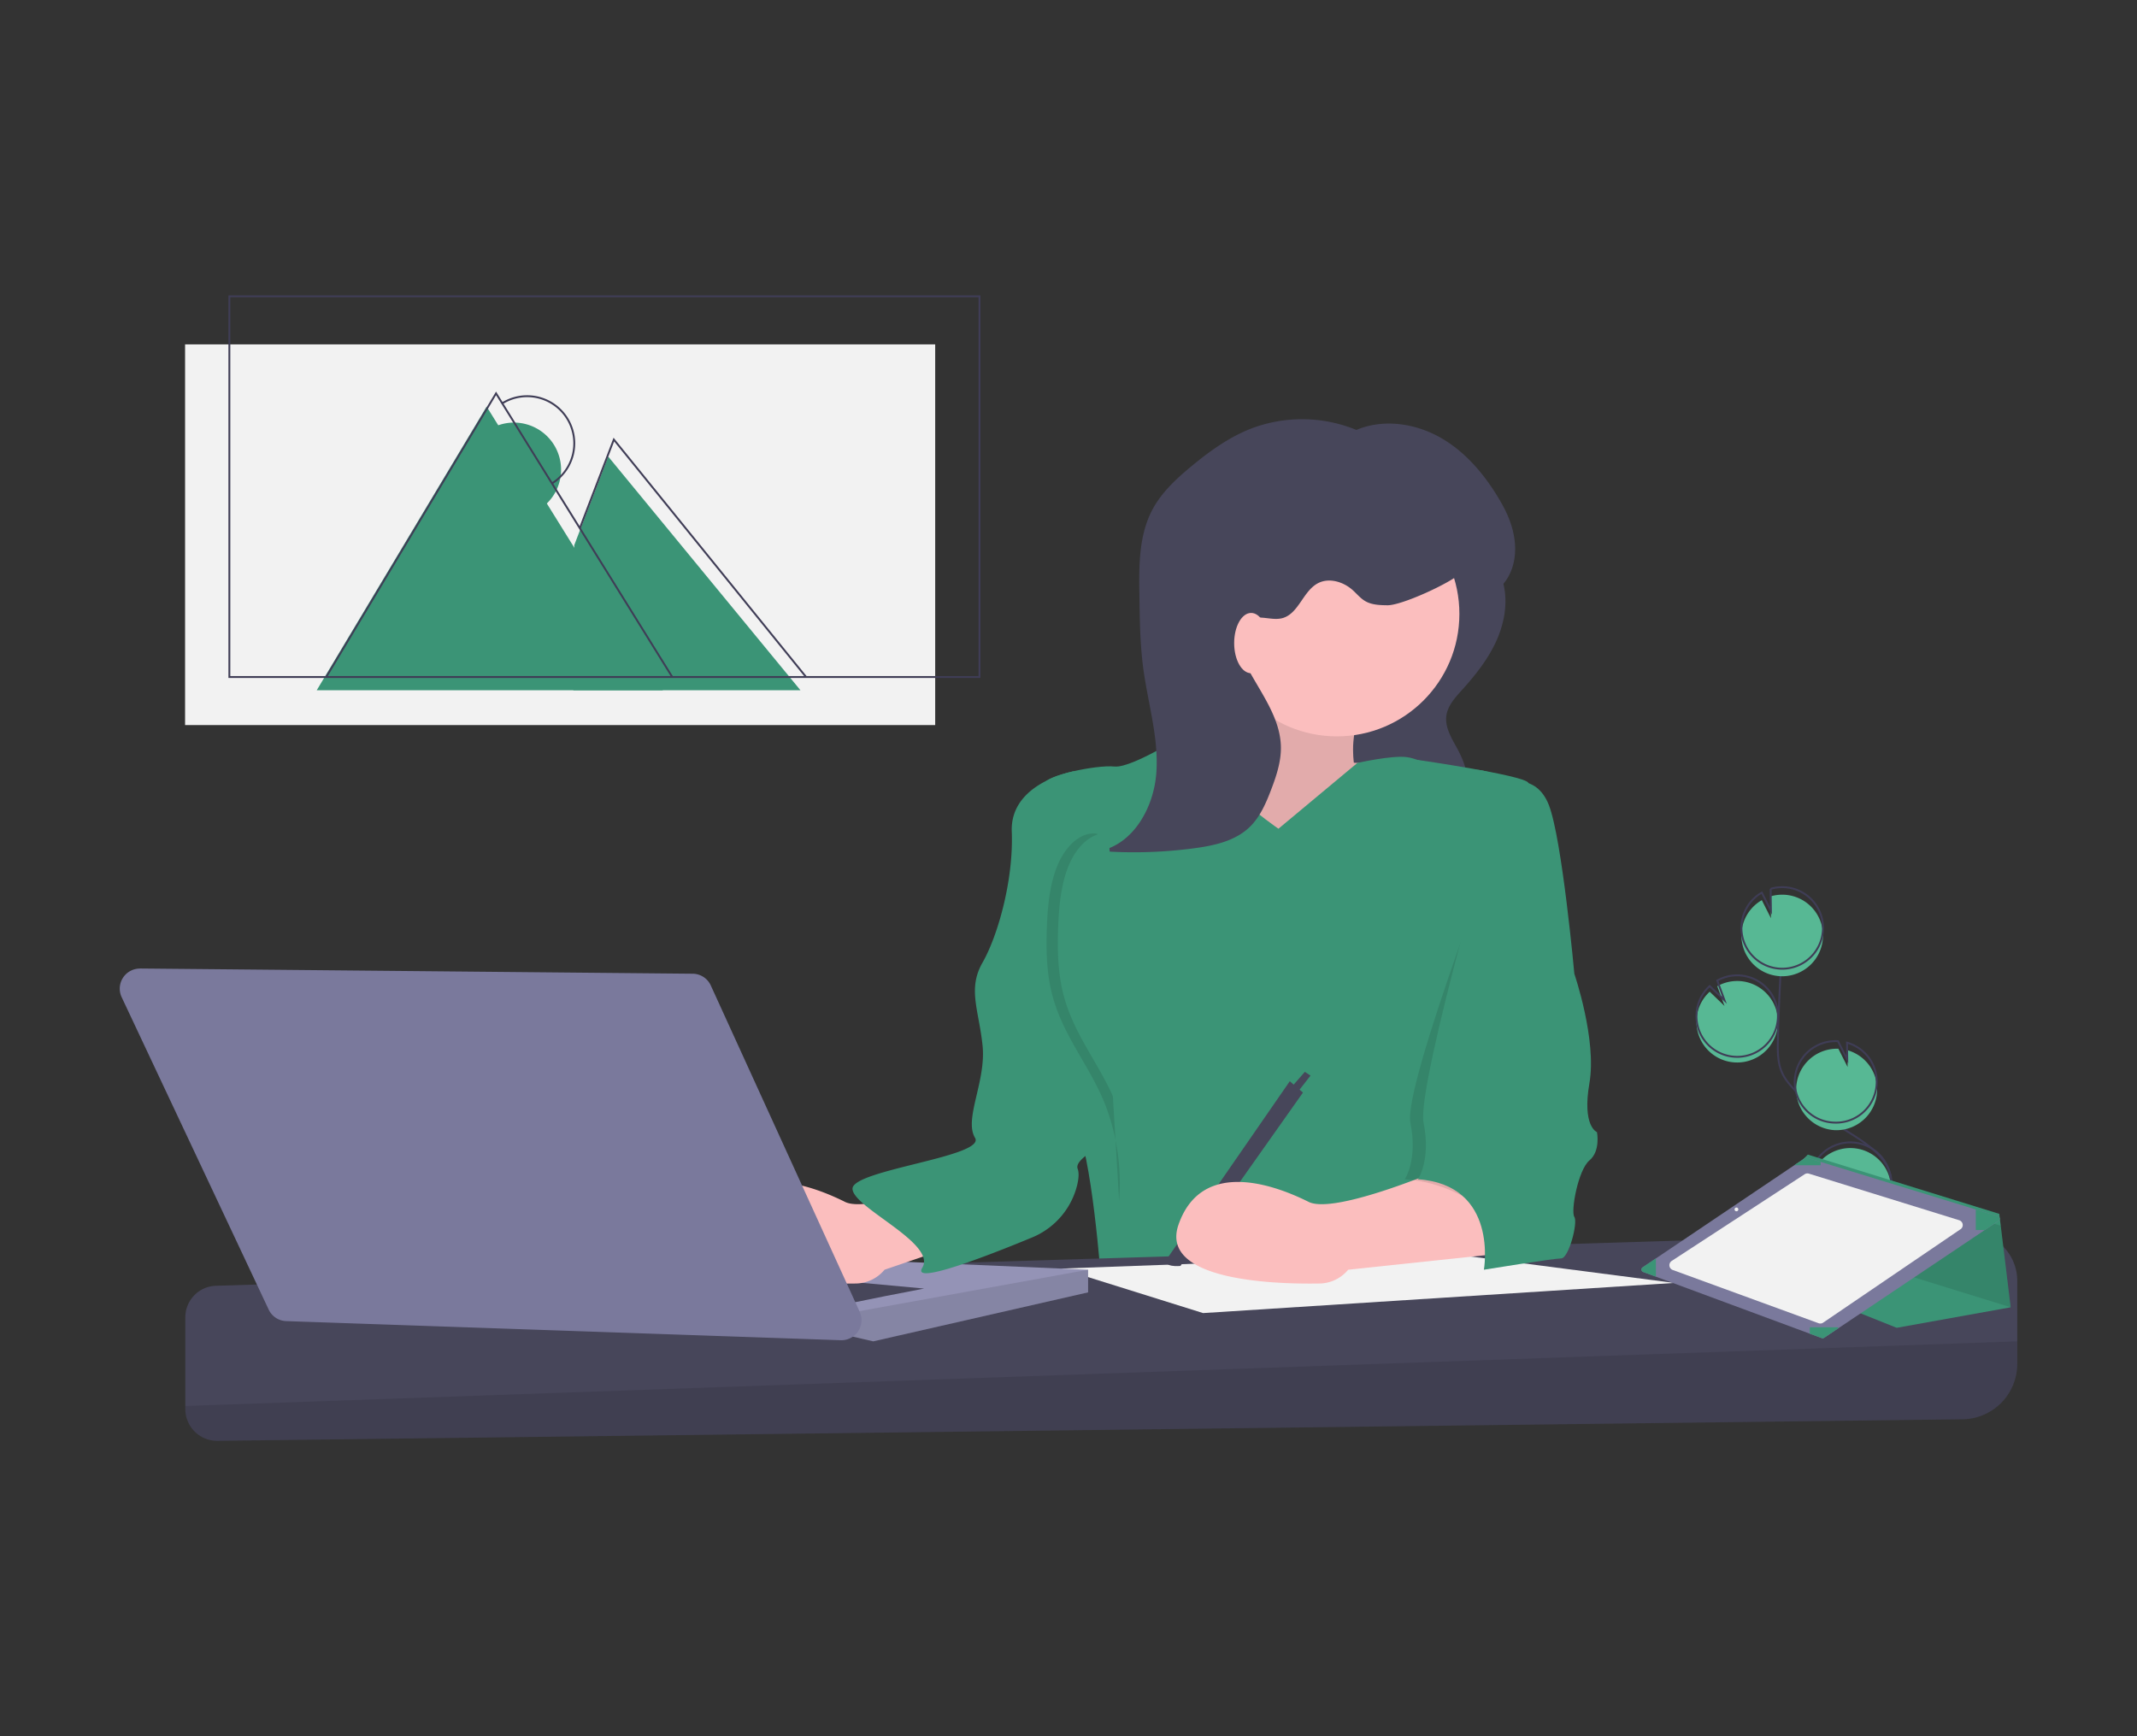 <svg id="a2889d33-42cc-41f0-88ec-ec050668376c" xmlns="http://www.w3.org/2000/svg" viewBox="0 0 1133.86 921.26"><rect x="0" y="0" width="1133.86" height="921.26" fill="#333333" stroke="none"/><defs><style>.cls-1{fill:#57b894;}.cls-2{fill:none;stroke:#3f3d56;stroke-miterlimit:10;}.cls-3{fill:#47465a;}.cls-4{fill:#fbbebe;}.cls-5{opacity:0.1;isolation:isolate;}.cls-6{fill:#3b9476;}.cls-7{fill:#f2f2f2;}.cls-8{fill:#9493b6;}.cls-9{fill:#7a799c;}</style></defs><title>monitoreo</title><path class="cls-1" d="M920.71,563.75a21.62,21.62,0,1,0-9.56-40.45L915,533.77l-7.86-7.55a21.58,21.58,0,0,0-7,14.93,20.91,20.91,0,0,0,.55,6A21.6,21.6,0,0,0,920.71,563.75Z"/><path class="cls-2" d="M983.88,679.26c-4.58-8.48.62-18.88,6.6-26.45s13.26-15.44,13.11-25.09c-.23-13.85-14.94-22-26.69-29.39a130.33,130.33,0,0,1-24-19.26c-2.89-3-5.67-6.1-7.36-9.86-2.43-5.42-2.37-11.58-2.21-17.52q.76-29.66,2.93-59.27"/><path class="cls-2" d="M920.71,560.75a21.62,21.62,0,1,0-9.56-40.45L915,530.77l-7.86-7.55a21.58,21.58,0,0,0-7,14.93,20.91,20.91,0,0,0,.55,6A21.6,21.6,0,0,0,920.71,560.75Z"/><path class="cls-1" d="M924,495.34a21.59,21.59,0,0,1,10.79-17.71l4.84,9.58-.15-11.59A21.64,21.64,0,1,1,924,495.34Z"/><path class="cls-2" d="M924,491.34a21.59,21.59,0,0,1,10.79-17.71l4.84,9.58-.15-11.59A21.64,21.64,0,1,1,924,491.34Z"/><path class="cls-1" d="M973.34,599.67a21.62,21.62,0,0,0,6.86-42.41l.11,8.91-4.89-9.69h-.06a21.62,21.62,0,0,0-2,43.19Z"/><path class="cls-2" d="M973.18,595.67A21.62,21.62,0,0,0,980,553.26l.12,8.91-4.9-9.69h-.06a21.62,21.62,0,1,0-2,43.19Z"/><path class="cls-1" d="M962.5,640.63a21.62,21.62,0,1,0-1-17.4l13.5,11-14.85-3.44A21.42,21.42,0,0,0,962.5,640.63Z"/><path class="cls-2" d="M962.5,637.63a21.62,21.62,0,1,0-1-17.4l13.5,11-14.85-3.44A21.42,21.42,0,0,0,962.5,637.63Z"/><path class="cls-3" d="M797.6,309.45c2.61,10.26.62,21.29-3.79,30.92s-11.11,18-18.2,25.87c-3.56,3.95-7.42,8.16-8.18,13.43-1,7,3.73,13.39,6.91,19.74a48.34,48.34,0,0,1,5,17.8c.43,5.32-.24,11.18-4,15-3.59,3.68-9.11,4.57-14.24,5a182,182,0,0,1-42.37-1c3.94-5.24,2.46-8.48,2.09-15-.73-12.82-10.06-24.43-11.87-37.14-1.44-10.11,5.25-19.38,11.58-27.4l29-36.74c4.8-6.09,9.59-12.36,13-19.34,2.46-5,2.92-14.35,9.13-16C783.38,281.47,795.33,300.5,797.6,309.45Z"/><path class="cls-4" d="M655.33,339.73s-20,59-30,63,60,76,60,76l51-25,2-48-20-1s-3-20,7-30S655.33,339.73,655.33,339.73Z"/><path class="cls-5" d="M655.33,339.73s-20,59-30,63,60,76,60,76l51-25,2-48-20-1s-3-20,7-30S655.33,339.73,655.33,339.73Z"/><path class="cls-6" d="M678.33,439.73s-43-29-45-53c0,0-32,21-42,20s-37,5-37,9,25,117,25,117-18,48-9,63,14,85,14,85h208s-28-49-13-84,21-182,21-182-11-8-22-6-24-6-32-7-26.13,3.1-26.13,3.1Z"/><path class="cls-3" d="M1070.33,679.66v44a29.43,29.43,0,0,1-29.07,29.43L115.44,764.52a16.9,16.9,0,0,1-17.11-16.69V699a16.76,16.76,0,0,1,16.24-16.75l928.84-28.66a26.11,26.11,0,0,1,26.91,25.29C1070.32,679.13,1070.33,679.39,1070.33,679.66Z"/><path class="cls-5" d="M1070.33,711.73v11.93a29.43,29.43,0,0,1-29.07,29.43L115.44,764.52a16.9,16.9,0,0,1-17.11-16.69v-1.78Z"/><polygon class="cls-7" points="888.33 680.74 771.19 665.54 562.89 673.13 638.33 696.74 888.33 680.74"/><polygon class="cls-8" points="577.33 673.74 577.33 685.74 463.33 711.74 452.19 709.16 450.33 708.74 368.33 664.74 577.33 673.74"/><polygon class="cls-5" points="577.33 673.74 577.33 685.74 463.33 711.74 452.19 709.16 450.33 696.74 577.33 673.74"/><path class="cls-3" d="M446.33,692.73c2-1,44-9,44-9l-76-7Z"/><circle class="cls-4" cx="709.33" cy="325.73" r="65"/><path class="cls-4" d="M520.33,619.73s-58,25-72,18-56-25-69,12c-10.49,29.84,50.71,31.72,74.8,31.32a20.13,20.13,0,0,0,15.2-7.31h0l83.5-28.5S534.33,613.73,520.33,619.73Z"/><path class="cls-3" d="M684.33,573.73l7,6-65,92s-10,1-7-4Z"/><polygon class="cls-3" points="688.33 579.74 695.33 570.74 692.33 568.74 685.33 576.74 688.33 579.74"/><path class="cls-6" d="M569.83,409.23s-34,6-33,32-7.5,55.5-15.5,69.5-2,25,0,44-10,39-4,49-65,17-65,27,45,29,37,42c-5.76,9.36,34.81-6.39,58-16a40.51,40.51,0,0,0,24.33-28.46c.7-3.19.89-6.07.14-8.07-3-8,32.5-18.5,33.5-38.5s-5-40-10-60S569.83,409.23,569.83,409.23Z"/><path class="cls-9" d="M74.31,513.9l293.24,2.77a10.65,10.65,0,0,1,9.59,6.24l79,173.15a10.67,10.67,0,0,1-10.07,15.08L151.84,701a10.66,10.66,0,0,1-9.28-6.12l-78-165.74a10.66,10.66,0,0,1,9.75-15.2Z"/><path class="cls-4" d="M766.33,619.73s-58,25-72,18-56-25-69,12c-10.49,29.84,50.71,31.72,74.8,31.32a20.13,20.13,0,0,0,15.2-7.31h0l85-9S780.33,613.73,766.33,619.73Z"/><path class="cls-5" d="M800.83,430.23s14.5-19.5,21.5-1.5,6,88,6,88,12,35,8,58,4,26,4,26,2,10-4,15-10,27-8,30-3,22-7,22-12.5-1.5-12.5-1.5-20.5-37.5-63.5-40.5c0,0,7-10,3-30S800.83,430.23,800.83,430.23Z"/><path class="cls-6" d="M798.33,415.73s16.5-6.5,23.5,11.5,13.5,89.5,13.5,89.5,12,35,8,58,4,26,4,26,2,10-4,15-10,27-8,30-3,22-7,22-41,6-41,6,8-45-35-48c0,0,7-10,3-30S798.33,415.73,798.33,415.73Z"/><path class="cls-3" d="M731.1,234a75.91,75.91,0,0,0-67.46-6.52c-11.77,4.63-22.17,12.17-31.9,20.26-7.8,6.49-15.41,13.57-20.2,22.51-7.27,13.57-7.25,29.71-7,45.1.17,13.39.35,26.83,2.17,40.1,2.51,18.2,8.12,36.22,6.83,54.55s-12.06,37.89-30.07,41.54a241.15,241.15,0,0,0,50.24-1.45c10.49-1.4,21.51-3.8,29.18-11.1,5.61-5.33,8.77-12.68,11.53-19.9s5.3-14.81,5.21-22.58c-.21-16.17-11.43-29.73-18.76-44.15-2.06-4-3.86-8.39-3.79-12.93s2.44-9.3,6.66-11c5.2-2.07,11.23,1,16.64-.43,8.69-2.32,10.95-14.39,18.93-18.55,5.91-3.07,13.44-.77,18.41,3.67,2.22,2,4.12,4.38,6.7,5.87,3.49,2,7.73,2.13,11.77,2.17,7.53.08,33.26-11.73,38.69-16.95,5.3,27.25,44.7,3.53,22.09-36.68-7.88-14-18.32-27-32.21-35.06s-31.62-10.57-46.2-3.84"/><ellipse class="cls-4" cx="663.83" cy="341.23" rx="9" ry="16"/><path class="cls-6" d="M752.33,403.25s55.5,8,58.5,12-3,28-3,28l-40,7-30.78-6.63Z"/><path class="cls-5" d="M582.21,442.41c-8.36-1.44-16.51,6.13-20.84,16.1s-5.5,21.92-5.93,33.54-.17,23.32,2.46,34.29c5.39,22.53,19.88,38.46,28.26,59.17a116.05,116.05,0,0,1,7.62,51.73"/><path class="cls-6" d="M588.21,442.41c-8.36-1.44-16.51,6.13-20.84,16.1s-5.5,21.92-5.93,33.54-.17,23.32,2.46,34.29c5.39,22.53,19.88,38.46,28.26,59.17a116.05,116.05,0,0,1,7.62,51.73"/><polygon class="cls-6" points="909.63 665.85 1006.37 704.55 1066.83 693.67 1061.56 650.39 1060.78 644.09 959.21 612.65 951.95 619.9 909.63 665.85"/><polygon class="cls-5" points="965.25 620.35 965.25 662.23 1066.83 693.67 1061.56 650.39 965.25 620.35"/><path class="cls-9" d="M871.75,674.9l6.85,2.53,81.64,30.24,6.35,2.35a1.34,1.34,0,0,0,1.21-.14l7.48-5,77.78-52.18,7.35-4.93a1.35,1.35,0,0,0-.36-2.41l-11.72-3.59L966,616.52l-7.19-2.21a1.34,1.34,0,0,0-1.15.18L952,618.3l-73.38,49.42-7.11,4.79a1.35,1.35,0,0,0-.37,1.87A1.33,1.33,0,0,0,871.75,674.9Z"/><path class="cls-7" d="M1040.21,652.25l-72.88,49.57a2.69,2.69,0,0,1-2.43.3l-77.37-28.25a2.7,2.7,0,0,1-.55-4.8l70.54-46a2.66,2.66,0,0,1,2.26-.32l79.71,24.71a2.7,2.7,0,0,1,.72,4.82Z"/><path class="cls-6" d="M1048.33,641.75v10.93h4.73l7.35-4.93a1.36,1.36,0,0,0-.36-2.41Z"/><path class="cls-6" d="M960.24,704.25v3.42l6.35,2.35a1.34,1.34,0,0,0,1.21-.14l7.48-5v-.61Z"/><path class="cls-6" d="M871.75,674.9l6.85,2.53v-9.71h0l-7.11,4.79a1.35,1.35,0,0,0-.37,1.87A1.33,1.33,0,0,0,871.75,674.9Z"/><path class="cls-6" d="M952,618.3h14v-1.78l-7.19-2.21a1.34,1.34,0,0,0-1.15.18Z"/><circle class="cls-7" cx="921.33" cy="641.73" r="1"/><rect class="cls-7" x="98.2" y="182.73" width="398" height="202"/><polyline class="cls-6" points="168.06 366.24 258.2 215.74 351.7 366.24"/><polygon class="cls-6" points="304.7 289.24 322.7 242.24 424.7 366.24 304.2 366.24 304.7 289.24"/><path class="cls-6" d="M285.75,270.56a25,25,0,1,0-26.1-42.65l0,0"/><rect class="cls-2" x="121.7" y="157.23" width="398" height="202"/><polyline class="cls-2" points="173.06 359.24 263.2 208.74 356.7 359.24"/><polyline class="cls-2" points="307.7 280.24 325.7 233.24 427.7 359.24"/><path class="cls-2" d="M292.75,256.56a25,25,0,1,0-26.1-42.65l0,0"/></svg>